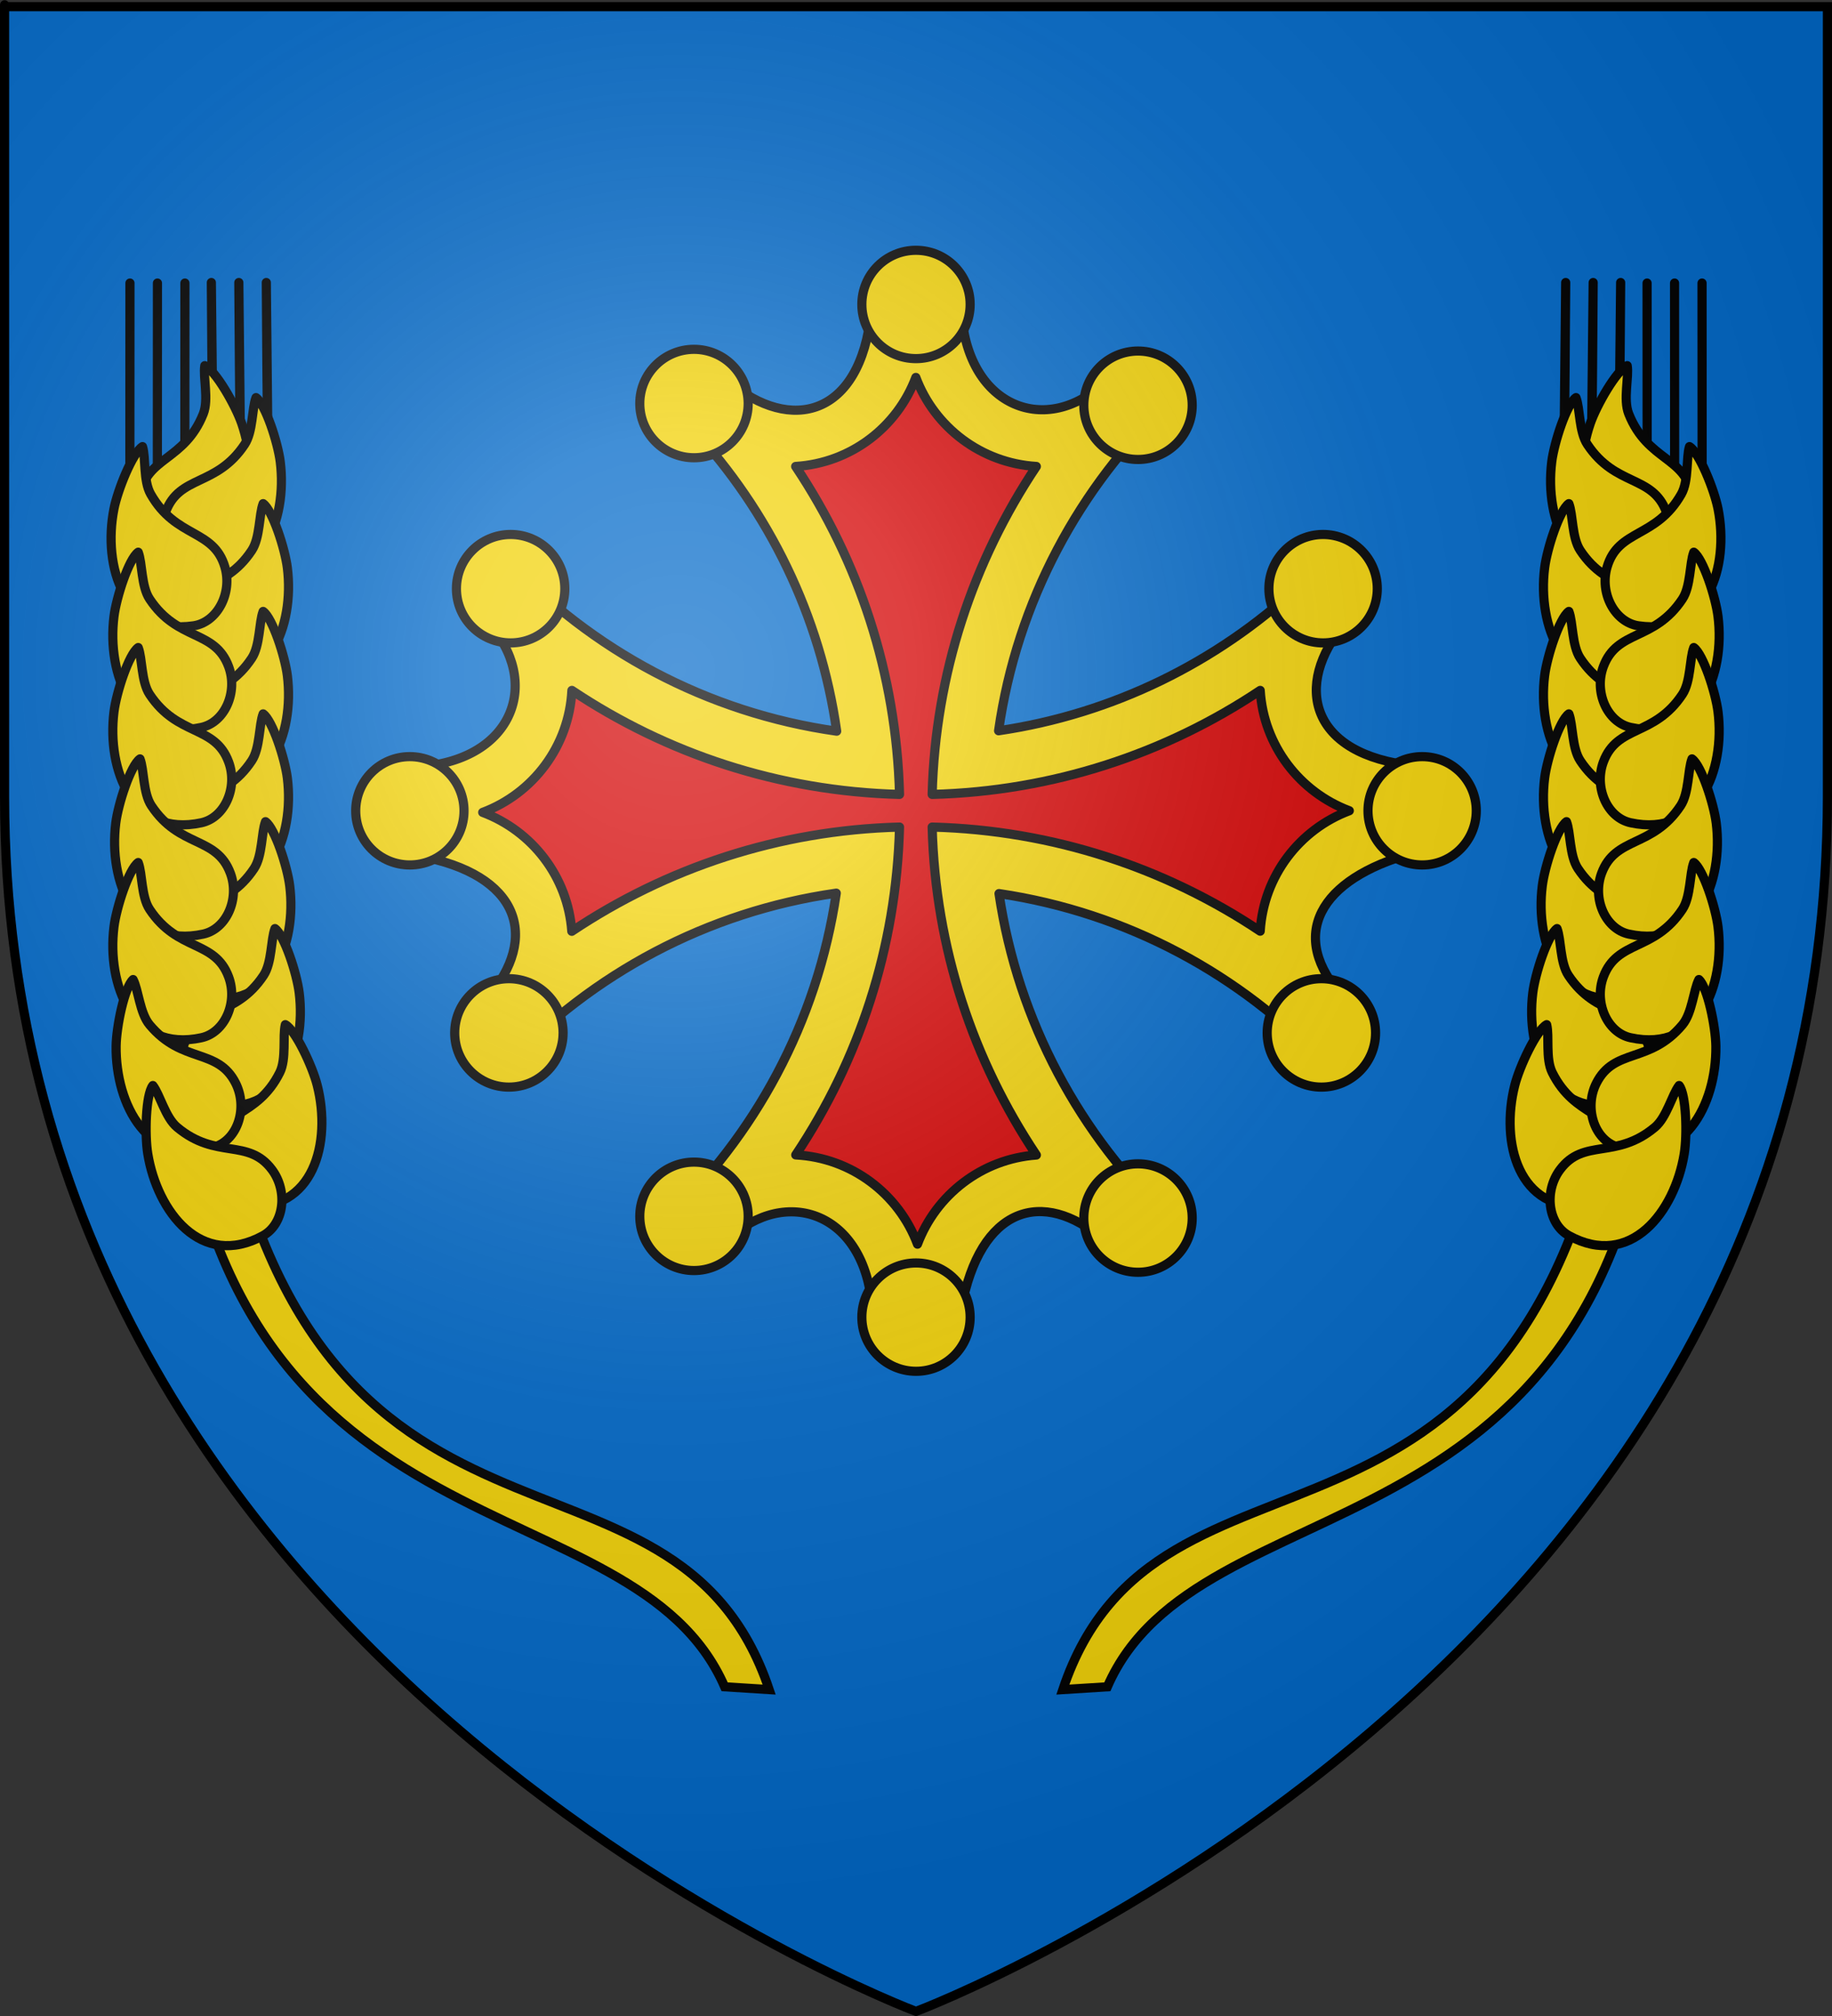 <?xml version="1.0" encoding="UTF-8" standalone="no"?>
<!-- Created with Inkscape (http://www.inkscape.org/) -->
<svg
   xmlns:svg="http://www.w3.org/2000/svg"
   xmlns="http://www.w3.org/2000/svg"
   xmlns:xlink="http://www.w3.org/1999/xlink"
   version="1.0"
   width="600"
   height="660"
   id="svg2">
  <rect width="100%" height="100%" fill="#333333" stroke="none"/>
  <defs
     id="defs6">
    <linearGradient
       id="linearGradient2893">
      <stop
         style="stop-color:#ffffff;stop-opacity:0.314"
         offset="0"
         id="stop2895" />
      <stop
         style="stop-color:#ffffff;stop-opacity:0.251"
         offset="0.19"
         id="stop2897" />
      <stop
         style="stop-color:#6b6b6b;stop-opacity:0.125"
         offset="0.6"
         id="stop2901" />
      <stop
         style="stop-color:#000000;stop-opacity:0.125"
         offset="1"
         id="stop2899" />
    </linearGradient>
    <radialGradient
       cx="221.445"
       cy="226.331"
       r="300"
       fx="221.445"
       fy="226.331"
       id="radialGradient3163"
       xlink:href="#linearGradient2893"
       gradientUnits="userSpaceOnUse"
       gradientTransform="matrix(1.353,0,0,1.349,-77.629,-85.747)" />
    <linearGradient
       id="linearGradient2295">
      <stop
         style="stop-color:#ffffff;stop-opacity:0.314"
         offset="0"
         id="stop2297" />
      <stop
         style="stop-color:#ffffff;stop-opacity:0.251"
         offset="0.19"
         id="stop2299" />
      <stop
         style="stop-color:#6b6b6b;stop-opacity:0.125"
         offset="0.6"
         id="stop2301" />
      <stop
         style="stop-color:#000000;stop-opacity:0.125"
         offset="1"
         id="stop2303" />
    </linearGradient>
  </defs>
  <g
     style="display:inline"
     id="layer3">
    <path
       d="M 300,658.5 C 300,658.5 598.5,546.18 598.5,260.728 C 598.5,-24.723 598.5,2.176 598.5,2.176 L 1.5,2.176 L 1.5,260.728 C 1.5,546.18 300,658.5 300,658.5 z "
       style="fill:#0169c9;fill-opacity:1;fill-rule:evenodd;stroke:none;stroke-width:1px;stroke-linecap:butt;stroke-linejoin:miter;stroke-opacity:1"
       id="path2855" />
  </g>
  <g
     id="layer4">
    <g
       id="g3864">
      <path
         d="M 58.231,352.114 C 76.665,513.546 207.461,483.626 237.335,552.223 L 251.916,553.142 C 220.771,460.146 102.861,528.705 71.412,352.389 L 58.231,352.114 z "
         style="fill:#f2d207;fill-rule:evenodd;stroke:#000000;stroke-width:3;stroke-linecap:butt;stroke-linejoin:miter;stroke-miterlimit:4;stroke-dasharray:none;stroke-opacity:1"
         id="path3555" />
      <use
         transform="translate(9,0)"
         id="use3262"
         x="0"
         y="0"
         width="600"
         height="660"
         xlink:href="#path5895" />
      <use
         transform="translate(18,0)"
         id="use3264"
         x="0"
         y="0"
         width="600"
         height="660"
         xlink:href="#path5895" />
      <path
         d="M 42.563,92.664 L 42.531,168.133 L 42.563,92.664 z M 69.219,92.492 C 69.314,101.752 69.48,140.084 69.781,147.999 L 69.219,92.492 z "
         style="fill:none;fill-opacity:0.75;fill-rule:evenodd;stroke:#000000;stroke-width:3;stroke-linecap:round;stroke-linejoin:round;stroke-miterlimit:4;stroke-dasharray:none;stroke-opacity:1"
         id="path5895" />
      <use
         transform="matrix(0.978,-0.206,0.206,0.978,-51.176,-23.787)"
         id="use3291"
         x="0"
         y="0"
         width="600"
         height="660"
         xlink:href="#use3271" />
      <use
         transform="translate(-2.327,-34.706)"
         id="use3287"
         x="0"
         y="0"
         width="600"
         height="660"
         xlink:href="#use3271" />
      <path
         d="M 65.497,222.241 C 57.785,220.572 53.479,210.641 56.569,202.324 C 61.121,190.069 73.164,194.183 82.44,180.215 C 85.233,176.009 84.797,168.446 86.18,164.88 C 89.256,167.051 93.328,179.583 94.115,185.905 C 96.482,204.917 88.013,227.116 65.497,222.241 z "
         style="fill:#f2d207;fill-opacity:1;fill-rule:evenodd;stroke:#000000;stroke-width:3;stroke-linecap:round;stroke-linejoin:round;stroke-miterlimit:4;stroke-dasharray:none;stroke-opacity:1"
         id="use3271" />
      <use
         transform="translate(2.233384e-8,35.288)"
         id="use3277"
         x="0"
         y="0"
         width="600"
         height="660"
         xlink:href="#use3271" />
      <use
         transform="translate(-1.439629e-8,68.831)"
         id="use3279"
         x="0"
         y="0"
         width="600"
         height="660"
         xlink:href="#use3271" />
      <use
         transform="translate(0.776,104.119)"
         id="use3281"
         x="0"
         y="0"
         width="600"
         height="660"
         xlink:href="#use3271" />
      <use
         transform="translate(3.878,139.119)"
         id="use3283"
         x="0"
         y="0"
         width="600"
         height="660"
         xlink:href="#use3271" />
      <use
         transform="matrix(0.992,-0.123,0.123,0.992,-12.322,182.492)"
         id="use3285"
         x="0"
         y="0"
         width="600"
         height="660"
         xlink:href="#use3271" />
      <use
         transform="matrix(-0.998,-6.8746346e-2,-6.8746346e-2,0.998,144.017,-12.415)"
         id="use3289"
         x="0"
         y="0"
         width="600"
         height="660"
         xlink:href="#use3271" />
      <use
         transform="matrix(-1,0,0,1,131.446,15.899)"
         id="use3293"
         x="0"
         y="0"
         width="600"
         height="660"
         xlink:href="#use3271" />
      <use
         transform="matrix(-1,0,0,1,131.446,47.115)"
         id="use3295"
         x="0"
         y="0"
         width="600"
         height="660"
         xlink:href="#use3271" />
      <use
         transform="matrix(-1,0,0,1,132.028,83.566)"
         id="use3297"
         x="0"
         y="0"
         width="600"
         height="660"
         xlink:href="#use3271" />
      <use
         transform="matrix(-1,0,0,1,131.446,117.497)"
         id="use3396"
         x="0"
         y="0"
         width="600"
         height="660"
         xlink:href="#use3271" />
      <use
         transform="matrix(-0.994,0.111,0.111,0.994,110.947,147.23)"
         id="use3398"
         x="0"
         y="0"
         width="600"
         height="660"
         xlink:href="#use3271" />
      <use
         transform="matrix(-0.959,0.283,0.283,0.959,86.051,172.87)"
         id="use3400"
         x="0"
         y="0"
         width="600"
         height="660"
         xlink:href="#use3271" />
    </g>
    <g
       id="g3797">
      <path
         d="M 284.436,108.335 C 278.566,139.021 254.746,141.3 235.018,121.522 L 226.828,140.401 C 251.681,167.226 268.647,201.422 274.025,239.375 C 231.454,233.346 193.582,212.735 165.578,182.774 L 156.173,200.369 C 177.138,218.431 171.289,245.221 142.882,250.307 L 142.986,281.506 C 172.97,289.325 176.172,310.761 156.173,330.438 L 165.925,348.622 C 193.868,318.892 231.543,298.432 273.886,292.402 C 267.678,334.593 247.149,372.121 217.389,399.914 L 235.053,409.284 C 253.09,388.322 279.809,394.179 284.921,422.541 L 316.12,422.437 C 316.12,422.436 316.154,422.437 316.154,422.437 C 323.987,392.448 345.367,389.369 365.051,409.284 L 383.27,399.532 C 353.768,371.804 333.394,334.481 327.19,292.541 C 369.118,298.749 406.459,319.094 434.18,348.588 L 443.896,330.368 C 421.596,310.039 429.044,290.677 457.118,281.02 L 457.118,249.821 C 426.435,243.968 424.055,220.142 443.896,200.438 L 424.983,192.248 C 398.41,216.844 364.574,233.71 327.051,239.237 C 333.084,196.894 353.565,159.207 383.305,131.274 L 365.086,121.522 C 347.335,142.78 320.725,136.39 315.634,108.335 L 284.436,108.335 z "
         style="fill:#f2d207;fill-opacity:1;fill-rule:evenodd;stroke:#000000;stroke-width:3;stroke-linecap:round;stroke-linejoin:round;stroke-miterlimit:4;stroke-dasharray:none;stroke-opacity:1"
         id="path14367" />
      <path
         d="M 299.95,123.563 C 293.85,139.819 278.68,151.594 260.586,152.707 C 281.221,183.597 293.578,220.405 294.605,260.076 C 254.962,259.051 218.18,246.643 187.303,226.023 C 186.381,244.345 174.505,259.815 158.091,265.959 C 174.206,272.005 185.981,286.999 187.27,304.886 C 218.155,284.25 254.945,271.792 294.605,270.766 C 293.579,310.411 281.228,347.225 260.619,378.101 C 278.93,379.033 294.346,390.907 300.487,407.313 C 306.534,391.198 321.528,379.423 339.414,378.135 C 318.779,347.249 306.32,310.425 305.294,270.766 C 344.961,271.786 381.843,284.221 412.73,304.852 C 413.838,286.746 425.642,271.51 441.909,265.421 C 425.658,259.324 413.852,244.11 412.73,226.023 C 381.843,246.655 344.961,259.057 305.294,260.076 C 306.32,220.407 318.769,183.598 339.414,152.707 C 321.3,151.607 306.041,139.835 299.95,123.563 z "
         style="fill:#d40000;fill-rule:evenodd;stroke:#000000;stroke-width:3;stroke-linecap:round;stroke-linejoin:round;stroke-miterlimit:4;stroke-dasharray:none;stroke-opacity:1"
         id="path2374" />
      <path
         d="M 299.984,81.938 C 290.19,81.938 282.266,89.863 282.266,99.657 C 282.265,109.451 290.19,117.407 299.984,117.407 C 309.778,117.407 317.735,109.451 317.735,99.657 C 317.735,89.863 309.778,81.938 299.984,81.938 z M 227.287,114.359 C 217.493,114.359 209.537,122.316 209.537,132.11 C 209.537,141.904 217.493,149.86 227.287,149.86 C 237.081,149.86 245.037,141.904 245.037,132.11 C 245.037,122.316 237.081,114.359 227.287,114.359 z M 372.713,114.925 C 362.919,114.925 354.963,122.881 354.963,132.675 C 354.963,142.469 362.919,150.425 372.713,150.425 C 382.507,150.425 390.463,142.469 390.463,132.675 C 390.463,122.881 382.507,114.925 372.713,114.925 z "
         style="fill:#f2d207;fill-opacity:1;fill-rule:evenodd;stroke:#000000;stroke-width:3;stroke-linecap:round;stroke-linejoin:round;stroke-miterlimit:4;stroke-dasharray:none;stroke-opacity:1"
         id="path2745" />
      <use
         transform="matrix(0,-1,1,0,34.562,565.438)"
         id="use3791"
         x="0"
         y="0"
         width="600"
         height="660"
         xlink:href="#path2745" />
      <use
         transform="matrix(0,1,-1,0,565.438,-34.562)"
         id="use3793"
         x="0"
         y="0"
         width="600"
         height="660"
         xlink:href="#path2745" />
      <use
         transform="matrix(-1,0,0,-1,600,530.876)"
         id="use3795"
         x="0"
         y="0"
         width="600"
         height="660"
         xlink:href="#path2745" />
    </g>
    <use
       transform="matrix(-1,0,0,1,600,0)"
       id="use3885"
       x="0"
       y="0"
       width="600"
       height="660"
       xlink:href="#g3864" />
  </g>
  <g
     id="layer2">
    <path
       d="M 300,658.5 C 300,658.5 598.5,546.18 598.5,260.728 C 598.5,-24.723 598.5,2.176 598.5,2.176 L 1.5,2.176 L 1.5,260.728 C 1.5,546.18 300,658.5 300,658.5 z "
       style="opacity:1;fill:url(#radialGradient3163);fill-opacity:1;fill-rule:evenodd;stroke:none;stroke-width:1px;stroke-linecap:butt;stroke-linejoin:miter;stroke-opacity:1"
       id="path2875" />
  </g>
  <g
     id="layer1">
    <path
       d="M 300,658.5 C 300,658.5 1.5,546.18 1.5,260.728 C 1.5,-24.723 1.5,2.176 1.5,2.176 L 598.5,2.176 L 598.5,260.728 C 598.5,546.18 300,658.5 300,658.5 z "
       style="opacity:1;fill:none;fill-opacity:1;fill-rule:evenodd;stroke:#000000;stroke-width:3;stroke-linecap:butt;stroke-linejoin:miter;stroke-miterlimit:4;stroke-dasharray:none;stroke-opacity:1"
       id="path1411" />
  </g>
</svg>
